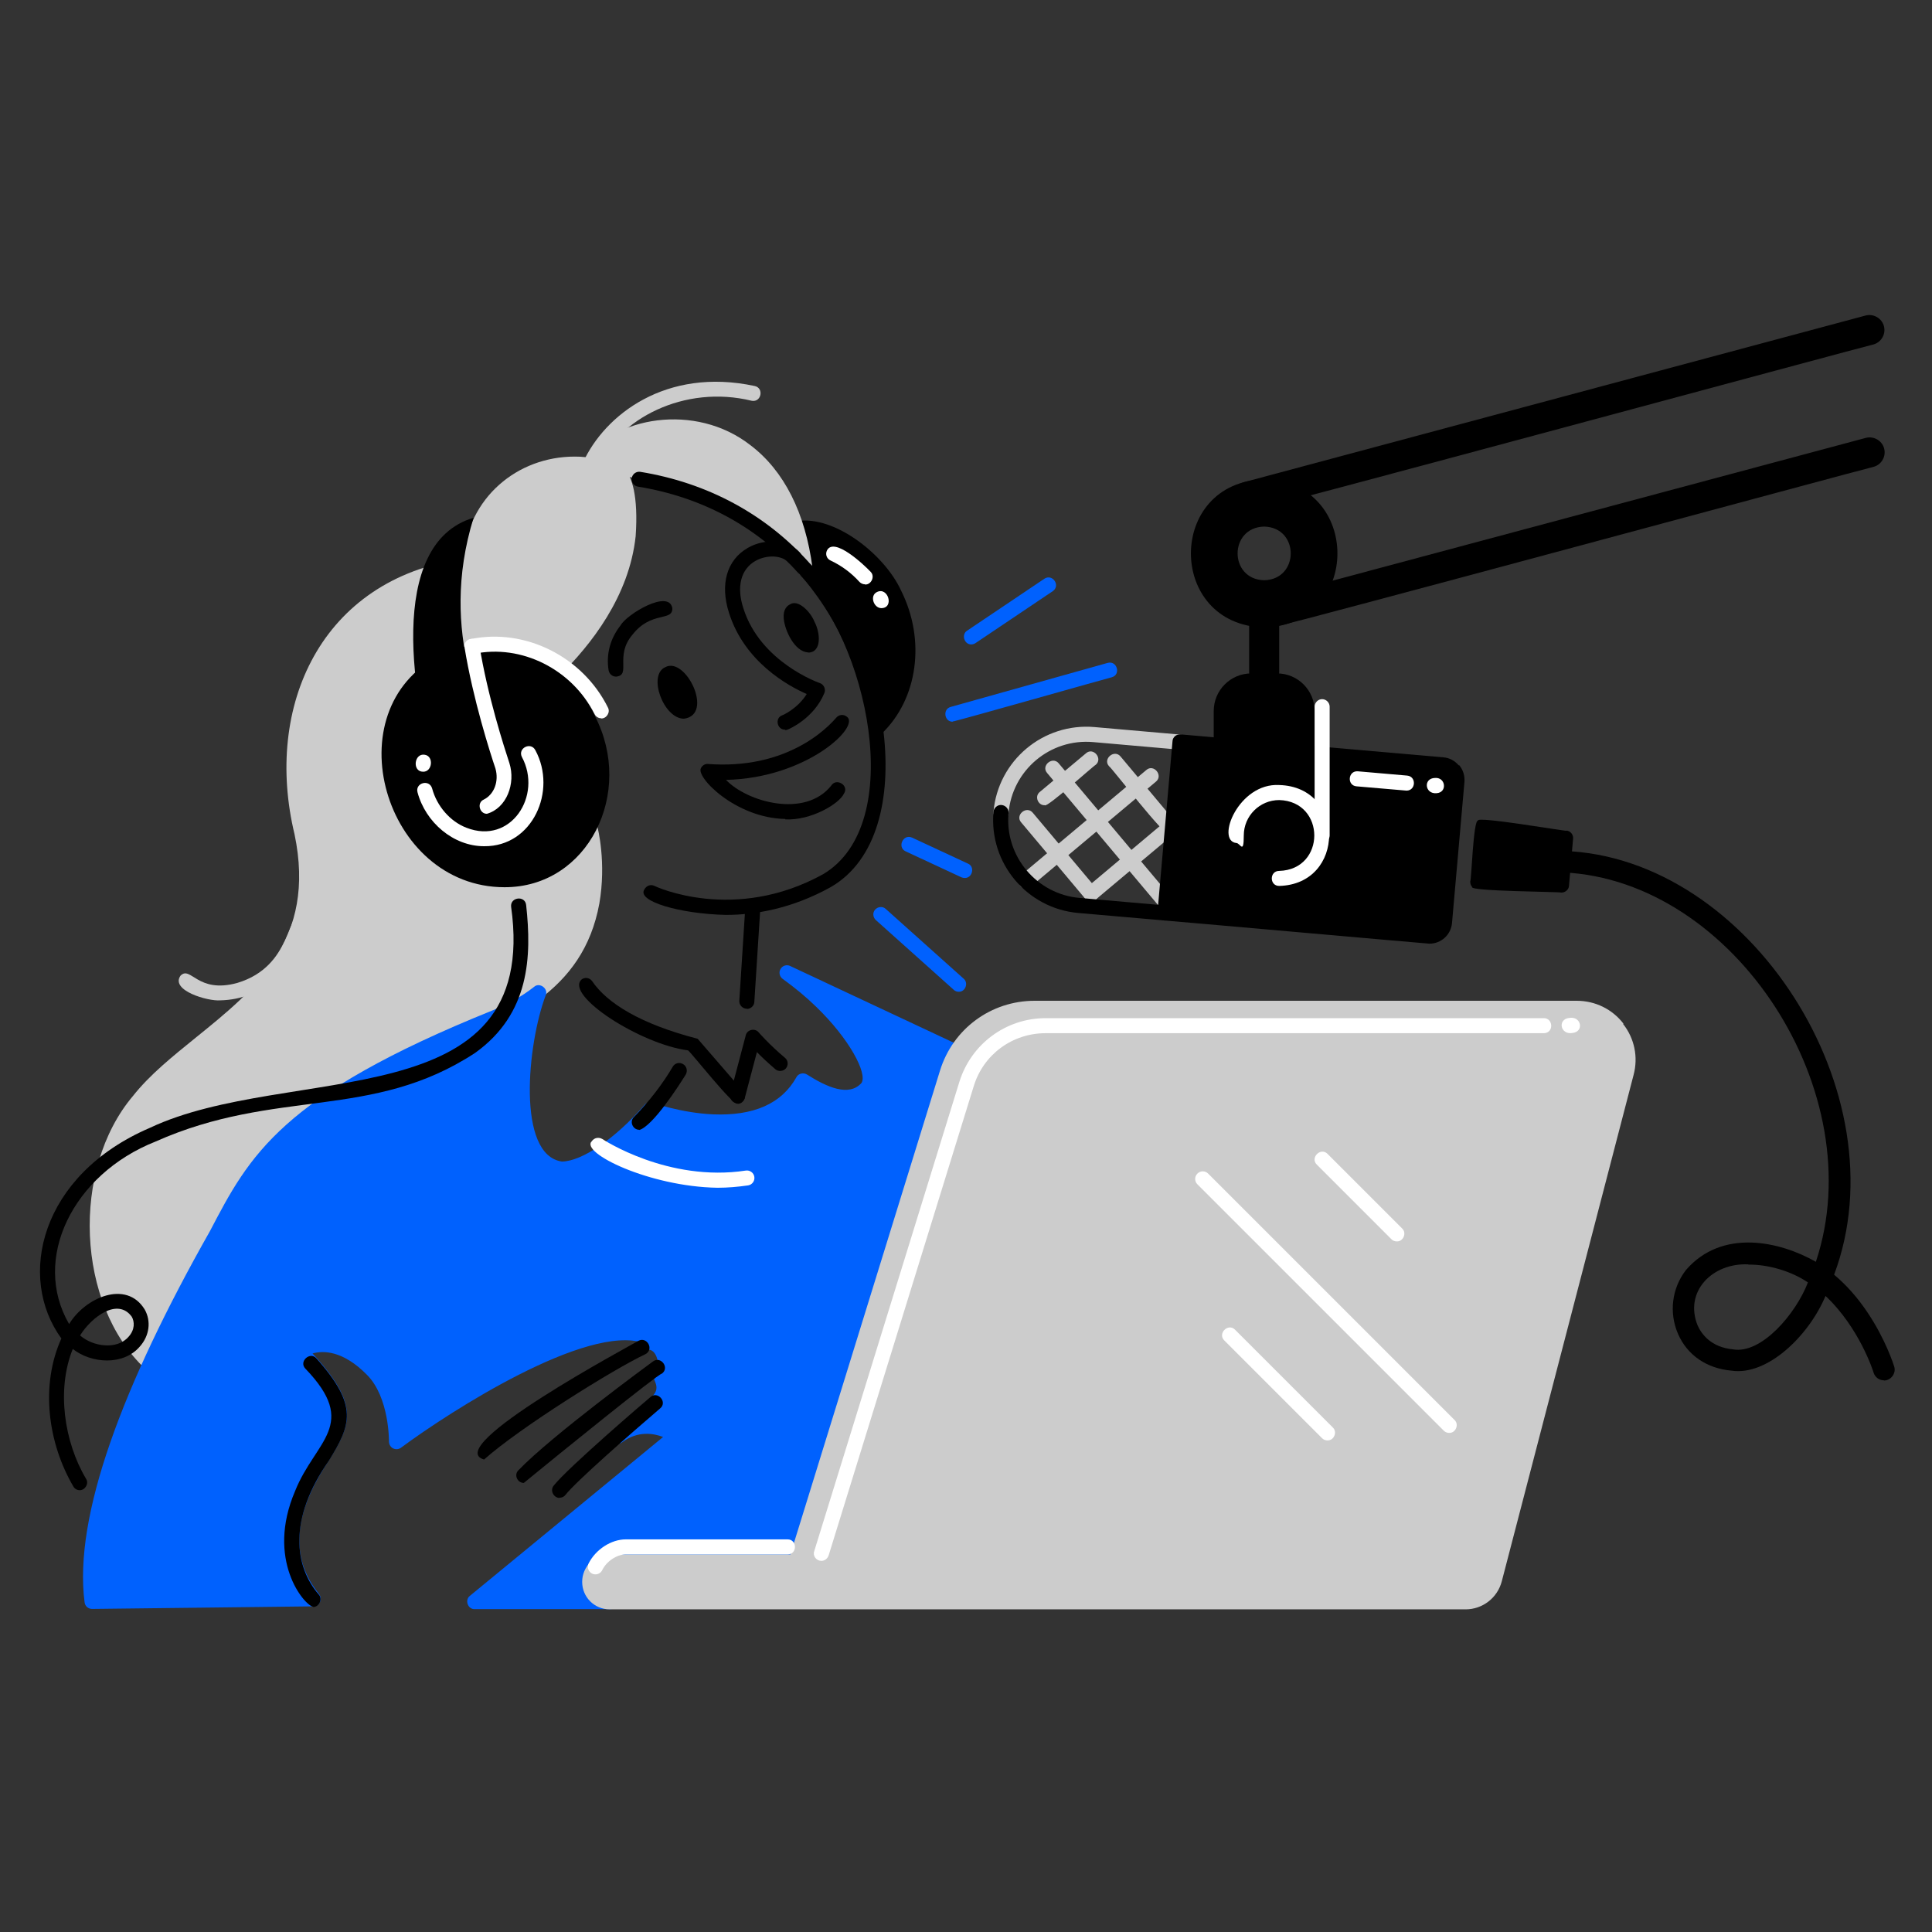 <?xml version="1.0" encoding="UTF-8"?>
<svg xmlns="http://www.w3.org/2000/svg" version="1.1" viewBox="0 0 900 900">
  <rect x="0" y="0" width="900" height="900" fill="#333333" stroke="none"/>
  <defs>
    <style>
      .cls-1 {
        fill: none;
        stroke: #000;
        stroke-linecap: round;
        stroke-linejoin: round;
        stroke-width: 7px;
      }

      .cls-2 {
        fill: #ccc;
      }

      .cls-3 {
        fill: #fff;
      }

      .cls-4 {
        fill: #0061fe;
      }
    </style>
  </defs>
  <!-- Generator: Adobe Illustrator 28.7.1, SVG Export Plug-In . SVG Version: 1.2.0 Build 142)  -->
  <g>
    <g id="Layer_1">
      <g id="Layer_1-2" data-name="Layer_1">
        <g>
          <path class="cls-2" d="M296.1,250c1.4-19.6-2.1-27.9-4.4-30.5-.4-.3-10.3-6.9-24-6.8-26.7,0-49.7,19.1-52,47.6-66.3,9.5-92.8,68.9-78.5,128.3,10.3,49.3-18.2,72.3-45.8,94.6-11.1,9-21.6,17.4-29.5,27.4-28.8,34.1-26.5,96.9,5.8,127.1,1.6,1.6,4.6,1.1,5.5-1,.2-.4,18.2-36,27.1-52.8,44.2-110.9,163.7-80.2,178.9-163,3.3-19-.6-34.9-1.1-36.5-6.9-33.6-15.3-61.6-17.7-69.4,15-14.6,32.7-37.3,35.7-65.1h0Z"/>
          <path d="M277.2,333.5c-12.5-26.4-46-41.8-72.3-28.2-49.9,25.5-25.9,108,30.1,108,39,.1,60.7-44.1,42.1-79.8h0Z"/>
          <path d="M204.4,365c-12.5-37.6-24.6-111.8,16.2-123.8-16.8,54.8,5.9,93.8,13.6,116.7h0c5.6,21.9-23.4,28.1-29.8,7.1h0Z"/>
          <g>
            <path d="M419.8,275.2c-7.9-17.4-32.8-36.7-50.5-32-.7.8-1,1.9-.8,3,.4,1.1,3.5,22,4.7,22.1.1.1,13.2,14.3,21.7,34.9,8.6,21,10,36.2,10,36.3.1,2.8,3.9,4.3,5.9,2.2,16.8-16.2,20.5-43.5,9-66.5h0Z"/>
            <path class="cls-2" d="M378.5,264.6c-3.3-25.6-13.3-45.4-28.9-57.2-25.7-20.1-64-13.2-77.6,7.3-1.6,2.1,0,5.4,2.6,5.5,48.8,2.9,81.4,22.6,97.3,46.5,1.7,3.3,7.1,1.6,6.5-2.1h0Z"/>
            <path class="cls-4" d="M448.9,489.2c-.3-1-1-1.7-1.9-2.2l-78.9-37c-1.6-.8-3.6-.2-4.5,1.4-.9,1.5-.5,3.5,1,4.6,5.8,4.2,11,8.5,15.5,12.9,15.6,15,24.1,31.2,21.2,35.6-5.8,6.5-16,2-25.3-3.9-1.6-1.1-4.1-.6-5,1.2-6.9,12.4-20,18.1-39,17.3-14.8-.7-27.7-5.3-27.8-5.4-1.4-.5-2.9-.1-3.9,1-13.6,15.6-29,26.2-38.5,26.4-21.3-3-16.1-55-7.6-77.4,1.4-3.1-2.8-6.3-5.4-4-5.6,4.4-12.1,8.1-19.4,11-98.7,39.8-113.2,67.6-131.6,102.8-40.6,71.7-63.6,132.8-58.4,172.9.2,1.8,1.7,3.1,3.5,3.1l103-1.2c1.4,0,2.6-.8,3.2-2.1.6-1.3.3-2.7-.6-3.8-16-19.8-8.6-42.3,4.9-62.4,10.3-16.8,14.1-25.6-7.8-49.5,4.9-1.4,14.1-1.5,25.4,10,10.4,10.5,10.2,30.8,10.2,31,0,1.3.7,2.6,1.9,3.2,1.2.6,2.6.5,3.7-.3,23.2-17.2,86.5-57.7,113.1-48.8.1,1.5,1.2,2.8,2.8,3.2,3.2.6,4.9,7,2.7,8.9-4.6,4.5,6.2,8.2-4.5,15.1l-15.4,13.6c-3.3,2.8,1,8.1,4.4,5.4,7.3-5.4,14.6-4.1,19-2.4l-90,74c-2.5,1.9-1,6.3,2.2,6.2h63.2c4.6,0,4.6-7,0-7-7.6,0-7.6-11.5,0-11.6h86.8c1.5,0,2.9-1,3.3-2.5l70.5-227.8c1-3.1,2.3-6,3.9-8.7.5-.9.6-1.9.4-2.8h0Z"/>
            <path class="cls-2" d="M466.3,382c-2,0-3.7-1.8-3.5-3.8,2.1-23.9,23.2-41.6,47.1-39.5l39.9,3.5c4.5.4,4,7.3-.6,7l-39.9-3.5c-20.1-1.8-37.8,13.1-39.5,33.2-.2,1.8-1.7,3.2-3.5,3.2h0Z"/>
            <path class="cls-2" d="M543,423.8c-1,0-2-.4-2.7-1.2l-52.5-62.5c-3-3.4,2.5-8,5.4-4.5l52.5,62.5c1.9,2.2.2,5.9-2.7,5.8h0Z"/>
            <path class="cls-2" d="M508.2,419.8c-1,0-2-.4-2.7-1.2l-29.8-35.5c-3-3.4,2.5-8,5.4-4.5l29.8,35.5c1.9,2.2.2,5.9-2.7,5.8Z"/>
            <path class="cls-2" d="M545,388.8c-1.8,2-27.2-31.3-28.4-31.9-3-3.4,2.5-8,5.4-4.5l25.7,30.7c1.9,2.2.2,5.8-2.7,5.8h0Z"/>
            <path class="cls-2" d="M477.9,413.8c-3.1.1-4.8-4.2-2.2-6.2l58.3-48.9c3.4-3,8,2.5,4.5,5.4l-58.3,48.9c-.7.5-1.5.8-2.2.8Z"/>
            <path class="cls-2" d="M508.2,419.8c-3.1.1-4.8-4.2-2.2-6.2l36.8-30.9c3.4-3,8,2.5,4.5,5.4l-36.8,30.9c-.7.5-1.5.8-2.2.8Z"/>
            <path class="cls-2" d="M486.6,375.1c-3.1.1-4.8-4.2-2.2-6.2l21.5-18c3.4-3,8,2.5,4.5,5.4-1,.4-22.8,20.2-23.7,18.8Z"/>
            <path d="M338.1,426.2c-21.4-.5-41.7-6.4-37.9-11.9.9-1.7,2.9-2.5,4.7-1.6.5.3,37.2,17.4,78.6-5.5,39.3-23.4,20.6-109-11.6-140.2-19.2-21.6-45-35.5-74.7-40.3-1.9-.3-3.2-2.1-2.9-4,.3-1.9,2.1-3.2,4-2.9,31.3,5.1,58.5,19.8,78.8,42.5,35.3,34.4,53.5,125.9,9.8,151-17.9,9.9-34.8,12.9-48.8,12.9h0Z"/>
            <path d="M365.7,339.9c-3.7.1-4.9-5.4-1.3-6.7.2,0,7.2-3.1,11.4-9.9-8.5-3.7-29-14.9-36.2-37.8-4.3-13.4-1-24.7,8.8-30.3,8.2-4.7,18.9-3.7,24.2,2.2,3.1,3.4-2.2,8.1-5.2,4.7-3.1-3.5-10.2-3.8-15.5-.8-6.8,3.9-8.9,12-5.6,22.1,8,25.2,35.3,34.7,35.6,34.8,1.9.6,2.9,2.9,2.1,4.7-4.9,11.8-16.4,16.7-16.9,16.9-.4.2-.9.3-1.3.3h0Z"/>
            <path d="M365.8,381.5c-23.2-.4-42.1-19.8-39.2-23.8.6-1.2,2-2,3.3-1.8,16.9,1.2,32-2,45-9.6,9.7-5.7,14.5-11.9,14.6-11.9,1.2-1.5,3.4-1.8,4.9-.6,6.8,4.4-18.5,28.7-56.2,29.5,9.7,10.2,36.7,18,49,2.7,2.3-3.8,8.4-.2,6,3.6-2.2,4.9-15.5,12.7-27.4,12.1h0Z"/>
            <g>
              <path d="M319.5,320.5c5.3,11.3-2.7,15.1-8.1,3.9-5.3-11.3,2.7-15.1,8.1-3.9Z"/>
              <path d="M318.6,334.8c-9.5,0-17-20.3-8.7-24,9.5-5.2,22.9,22.2,8.7,24ZM313.2,317.7c-.4,2,2.7,8.5,4.5,9.5,0-1.1-.3-2.9-1.4-5.2q-.7-1.5,0,0c-1.1-2.2-2.3-3.6-3.1-4.3h0Z"/>
            </g>
            <path d="M376.4,303.9c-6.2-.3-10.8-10.1-11.3-15.7-.4-4.5,1.7-6.1,3-6.7,3.7-2.4,9.5,3.5,11.3,8.1h0c2.8,5.2,3.5,14.4-3,14.4h0Z"/>
            <path d="M287,315.2c-1.7,0-3.2-1.2-3.5-3-1.2-7.6.8-14.8,5.6-20.9,2.8-5.1,22.5-17,24.1-8,.2,6.4-9.8,1.1-18.6,12.4-8.4,9.9-.4,18.8-7.6,19.5h0Z"/>
            <path class="cls-3" d="M197.1,359.5c-5.2,0-4.2-8.8.8-7.9,4.3.7,3.5,8-.8,7.9Z"/>
            <path class="cls-3" d="M225.5,394.2c-14.4,0-27.3-11.2-31-25.1-1.2-4.4,5.5-6.3,6.8-1.8,2.2,8.2,8.4,15.4,16,18.3,20.7,8.1,35.5-15,25.8-33-2-4.1,4.2-7.2,6.3-3.1,10.2,18.9-1.3,44.9-23.8,44.7h0Z"/>
            <path class="cls-1" d="M283.8,222.4"/>
            <path class="cls-2" d="M274.8,220.2c-2.4,0-4.2-2.6-3.2-4.8,10.1-22.1,38.6-44.4,79.9-35.6,4.5.9,3.2,7.7-1.3,6.9-31.4-7.7-62.4,8.4-72.1,31.4-.6,1.4-1.9,2.2-3.2,2.2h0Z"/>
            <path class="cls-2" d="M102.6,466c-5.7.5-23.4-4.6-18.5-11.5,4.8-4.8,7.8,8.5,26.4,3.4,26.1-7.8,23-34.3,30.4-31.7,1.9.5,2.9,2.5,2.4,4.3-5.9,21-20.9,35.1-40.7,35.5h0Z"/>
            <path d="M343.6,514c-2.2,0-4-2.2-3.4-4.4l7.2-27.3c.6-2.7,4.3-3.5,6-1.4,0,0,4.8,5.6,12.3,11.9,1.5,1.2,1.6,3.5.4,4.9s-3.5,1.6-4.9.4c-3.5-3-6.5-5.8-8.6-8l-5.6,21.2c-.4,1.6-1.8,2.6-3.4,2.6h0Z"/>
            <path d="M347.9,469.9c-2,0-3.6-1.7-3.5-3.7l2.8-43.8c.3-4.5,7.3-4.1,7,.5l-2.8,43.8c-.1,1.9-1.7,3.3-3.5,3.3h0Z"/>
            <path d="M297.8,526.3c-3,0-4.7-3.8-2.5-5.9,7.1-7.3,13.5-15.6,18.1-23.5,1-1.7,3.1-2.2,4.8-1.2s2.2,3.1,1.3,4.8c-3.3,5.3-15.3,24-21.7,25.9Z"/>
            <path d="M343.6,514c-1.3,2.2-22-24.2-23.1-24.7-22-2.8-57.5-25.6-49.6-33,1.5-1.2,3.7-.9,4.9.7,7.1,10.5,22.9,20.1,49.2,26.9l21.2,24.5c2,2.1.2,5.9-2.6,5.8h0Z"/>
            <path class="cls-3" d="M334.2,553.3c-31.6-.5-64.1-16.3-58.5-21.7,1.1-1.6,3.2-2,4.9-1h0c.3.2,30.6,20.2,66.8,14.7,1.9-.3,3.7,1,4,2.9.3,1.9-1,3.7-2.9,4-4.8.7-9.6,1.1-14.1,1.1h0Z"/>
            <path d="M225.5,679.9c-20.3-5.8,68.6-53.3,71.9-55.3,4-2.1,7.4,4,3.3,6.2-14.9,7-58.6,34.3-75.2,49.1h0Z"/>
            <path d="M145.9,748.5c-4.2-.7-22.2-21.9-8.4-54,9.4-23.5,30-30.7,4.7-57-3.1-3.3,2.3-8.1,5.2-4.7,19.9,22.3,15.9,31.1,5.9,47.5-19.4,27.7-15.9,49.6-4.9,62.4,2.1,2.1.3,6-2.6,5.9h0Z"/>
            <path d="M244,690.8c-3,0-4.7-3.8-2.5-5.9,15.6-16.2,60.8-49.3,62.7-50.7,3.6-2.7,7.9,3,4.1,5.7-1.6,0-48,37.5-64.4,51h0Z"/>
            <path d="M260.7,697.8c-2.8,0-4.6-3.5-2.8-5.7,6.5-8.3,43.5-40,45.1-41.3,3.4-3,8.1,2.4,4.5,5.3-13.1,11.2-39.3,34.1-44.1,40.3-.7.9-1.7,1.3-2.8,1.3h0Z"/>
            <path class="cls-2" d="M756.3,476.9c-5.2-6.8-13.2-10.7-21.8-10.7h-252.5c-20.4,0-38.1,13.1-44.1,32.5l-69.7,225.4h-84.2c-7.1,0-12.8,5.7-12.8,12.8s5.7,12.8,12.8,12.8h398.7c8,0,14.9-5.4,16.9-13.1l61.4-235.9c2.2-8.3.4-17-4.9-23.7h0Z"/>
            <path class="cls-3" d="M732.5,481.2c-5.6,1-7.1-6.4-1.5-7,5.6-1,7.1,6.4,1.5,7Z"/>
            <path class="cls-3" d="M382.6,727.1c-2.3,0-4.1-2.3-3.3-4.5l67.6-218.6c5.5-17.7,21.7-29.7,40.2-29.7h232.1c4.4,0,4.7,6.9,0,7h-232.1c-15.5,0-29,9.9-33.5,24.7l-67.6,218.6c-.5,1.5-1.9,2.5-3.3,2.5h0Z"/>
            <path d="M588.9,223.3c-45.5,1.2-45.5,67.8,0,69,45.5-1.2,45.5-67.8,0-69ZM588.9,270.3c-16.5-.4-16.5-24.6,0-25,16.5.4,16.5,24.6,0,25Z"/>
            <path d="M581.7,238.3c-7.9.1-9.7-11.7-1.8-13.8l289.1-77.5c3.7-1,7.6,1.2,8.6,4.9s-1.2,7.6-5,8.6c-1.7.2-289.3,78-290.9,77.7Z"/>
            <path d="M596,291.4c-7.9.1-9.7-11.7-1.8-13.8l274.9-73.6c3.7-1,7.6,1.2,8.6,4.9s-1.2,7.6-5,8.6c-1.7.2-275.1,74.2-276.7,73.9h0Z"/>
            <path d="M588.9,320.3c-3.9,0-7-3.1-7-7v-28c0-3.9,3.1-7,7-7s7,3.1,7,7v28c0,3.9-3.1,7-7,7Z"/>
            <path d="M594.9,313.7h-12c-9.7,0-17.5,7.9-17.5,17.5v18c0,1.9,1.6,3.5,3.5,3.5h40c1.9,0,3.5-1.6,3.5-3.5v-18c0-9.6-7.8-17.5-17.5-17.5Z"/>
            <path d="M679.5,356.5c-1.8-2.1-4.3-3.5-7.1-3.7l-122.5-10.7c-.9,0-1.8.2-2.5.8s-1.2,1.5-1.2,2.4l-7,79.7c-.2,1.9,1.3,3.6,3.2,3.8.9,0,122.6,10.8,123.5,10.8,5.4,0,10-4.1,10.5-9.6l5.8-65.8c.2-2.8-.6-5.5-2.4-7.7h0Z"/>
            <path d="M729.8,387c-.5.3-42.5-7-41.3-4.7-2.2-.3-3,27.1-3.6,28.3,0,1,.2,1.9.9,2.6-1.6,2,41.1,2.2,41.5,2.6,1.8,0,3.5-1.3,3.6-3.2l1.9-21.9c.2-1.9-1.2-3.5-3-3.8h0Z"/>
            <path d="M877.6,643c-2.2,0-4.1-1.4-4.8-3.5,0-.3-6.6-21-22.4-35.8-7.8,18.6-27.1,37.3-43.8,34.8-11.5-1-20.6-7.2-24.9-17.1s-2.9-21.3,3.7-29.8c16.8-19.4,43.7-13.4,60.5-3.8,26.3-78.7-37.8-177.7-117.7-181.4-6.5-.1-6.4-10.1.2-10,86.6,2.9,157.6,113.1,126,197.4,5.6,4.7,10.7,10.4,15.3,17.2,8.8,13,12.5,25,12.7,25.6,1,3.1-1.5,6.5-4.8,6.5h0ZM814.5,589c-17-.8-30,12.8-23.7,28.4,1.7,3.8,6,10.2,16.6,11.2,13.1,2.2,29.1-16.4,34.8-31.2-7.5-5.1-18.2-8.4-27.8-8.3h0Z"/>
            <path class="cls-3" d="M595.9,412.7c-4.6,0-4.6-7,0-7,21.8-.6,21.8-32.4,0-33-9.1,0-16.5,7.4-16.5,16.5s-1.6,3.5-3.5,3.5c-9.7-1.1,1.1-28.1,20-27,31,.8,31,46.2,0,47Z"/>
            <path class="cls-3" d="M615.9,392.7c-1.9,0-3.5-1.6-3.5-3.5v-60c0-1.9,1.6-3.5,3.5-3.5s3.5,1.6,3.5,3.5v60c0,1.9-1.6,3.5-3.5,3.5Z"/>
            <path class="cls-3" d="M650.7,578.3c-.9,0-1.8-.3-2.5-1l-34.8-34.8c-3.2-3.2,1.8-8.2,5-5l34.8,34.8c2.2,2.1.5,6.1-2.5,6h0Z"/>
            <path class="cls-3" d="M675.1,667.5c-.9,0-1.8-.3-2.5-1l-114.8-114.8c-1.4-1.4-1.4-3.6,0-5s3.6-1.4,5,0l114.8,114.8c2.2,2.1.5,6.1-2.5,6h0Z"/>
            <path class="cls-3" d="M618.4,671c-.9,0-1.8-.3-2.5-1l-45.6-45.6c-3.2-3.2,1.8-8.2,5-5l45.6,45.6c2.2,2.1.5,6.1-2.5,6h0Z"/>
            <path d="M542.5,428.8c-.3,0-39.8-3.5-40.2-3.5-23.9-2.1-41.6-23.2-39.5-47.1.2-1.9,1.9-3.4,3.8-3.2,1.9.2,3.4,1.9,3.2,3.8-1.8,20,13.1,37.8,33.2,39.5l39.9,3.5c4.3.4,4.1,7-.3,7Z"/>
            <path class="cls-4" d="M452.5,300.2c-3.3.1-4.8-4.6-2-6.4l36-24.2c3.8-2.5,7.7,3.2,3.9,5.8l-36,24.2c-.6.4-1.3.6-2,.6h0Z"/>
            <path class="cls-4" d="M443.8,336.2c-3.9.1-4.8-5.9-.9-6.9l73.1-20.5c4.4-1.2,6.3,5.5,1.9,6.7-1.2.2-72.8,20.6-74.1,20.6h0Z"/>
            <path class="cls-4" d="M446.6,462c-.8,0-1.7-.3-2.3-.9l-36.3-32.5c-1.4-1.3-1.6-3.5-.3-4.9s3.5-1.6,4.9-.3l36.3,32.5c2.4,2,.8,6.2-2.3,6.1h0Z"/>
            <path class="cls-4" d="M449.4,409c-.5,0-1-.1-1.5-.3l-26-12.1c-4.1-1.9-1.2-8.3,3-6.4l26,12.1c3.4,1.4,2.1,6.8-1.5,6.7Z"/>
            <path class="cls-3" d="M277.3,733.4c-2.5,0-4.3-2.8-3.1-5.1,3.3-6.5,10.5-11.2,17.3-11.2h75.4c4.5,0,4.6,7,0,7h-75.4c-4.1,0-9,3.2-11,7.4-.6,1.2-1.9,1.9-3.1,1.9h0Z"/>
            <path class="cls-3" d="M226.9,379.1c-3.5.1-4.9-5.1-1.6-6.6,4.9-2.4,7.2-8.5,5.5-14.5-2.4-7.1-10.4-32-14.4-56.4-.7-4.5,6.1-5.7,6.9-1.1,3.8,23.6,11.6,47.7,14,55,3,9.5-1.3,21-10.5,23.6h0Z"/>
            <path class="cls-3" d="M280.1,334.6c-1.3,0-2.5-.7-3.1-1.9-10.5-20.9-34.1-32.8-56.3-28.1-4.5.9-5.9-5.9-1.4-6.9,25.2-5.2,52.1,8.1,63.9,31.9,1.2,2.2-.6,5.1-3.1,5.1h0Z"/>
            <path class="cls-3" d="M669.2,369.5c-5.5.5-6.3-7-.7-7.1,5-.4,5.8,6.8.7,7.1Z"/>
            <path class="cls-3" d="M655.2,368.3c-.4,0-22.9-2-23.3-2-4.5-.4-4-7.3.6-7l23,2c4.4.4,4.1,7-.3,7h0Z"/>
            <path class="cls-3" d="M403,272.2c-1,0-1.9-.4-2.6-1.1-3.9-4.3-8.4-7.6-13.5-10-1.8-.8-2.5-2.9-1.7-4.6,3.2-6.7,17.3,6.6,20.4,9.9,2.1,2.1.3,6-2.6,5.9h0Z"/>
            <path class="cls-3" d="M410.6,283.3c-3.6,0-5.6-5.8-2.1-7.5,5.2-2.6,8.2,7.4,2.1,7.5Z"/>
            <path d="M37.2,694.2c-1.2,0-2.4-.6-3-1.7-11.9-20.2-15.5-47.2-5.6-69-20.8-28.4-10-76.1,41.2-98.1,64.8-30.6,182.2-3.8,168.3-103-.5-4.5,6.5-5.4,7-.8,2.6,23.8,1.8,50.6-23.8,68.9-48.1,31.5-92.5,16.2-148.9,41.3-38.6,15.3-57.8,54.8-40.2,85,7.4-12.3,26.6-20.8,35.2-6.8,3.1,5.5,2.2,12.2-2.2,17.2-7.7,9.1-22.7,8-31.3,1.2-7.6,18.8-4.1,43.2,6.2,60.5,1.4,2.2-.4,5.3-3,5.3ZM37.3,622.1c5.9,5.2,17.2,6.9,22.6.6,3-3.3,2.8-7,1.5-9.3-6.5-9-18.6-.1-24.1,8.7Z"/>
          </g>
        </g>
      </g>
    </g>
  </g>
</svg>